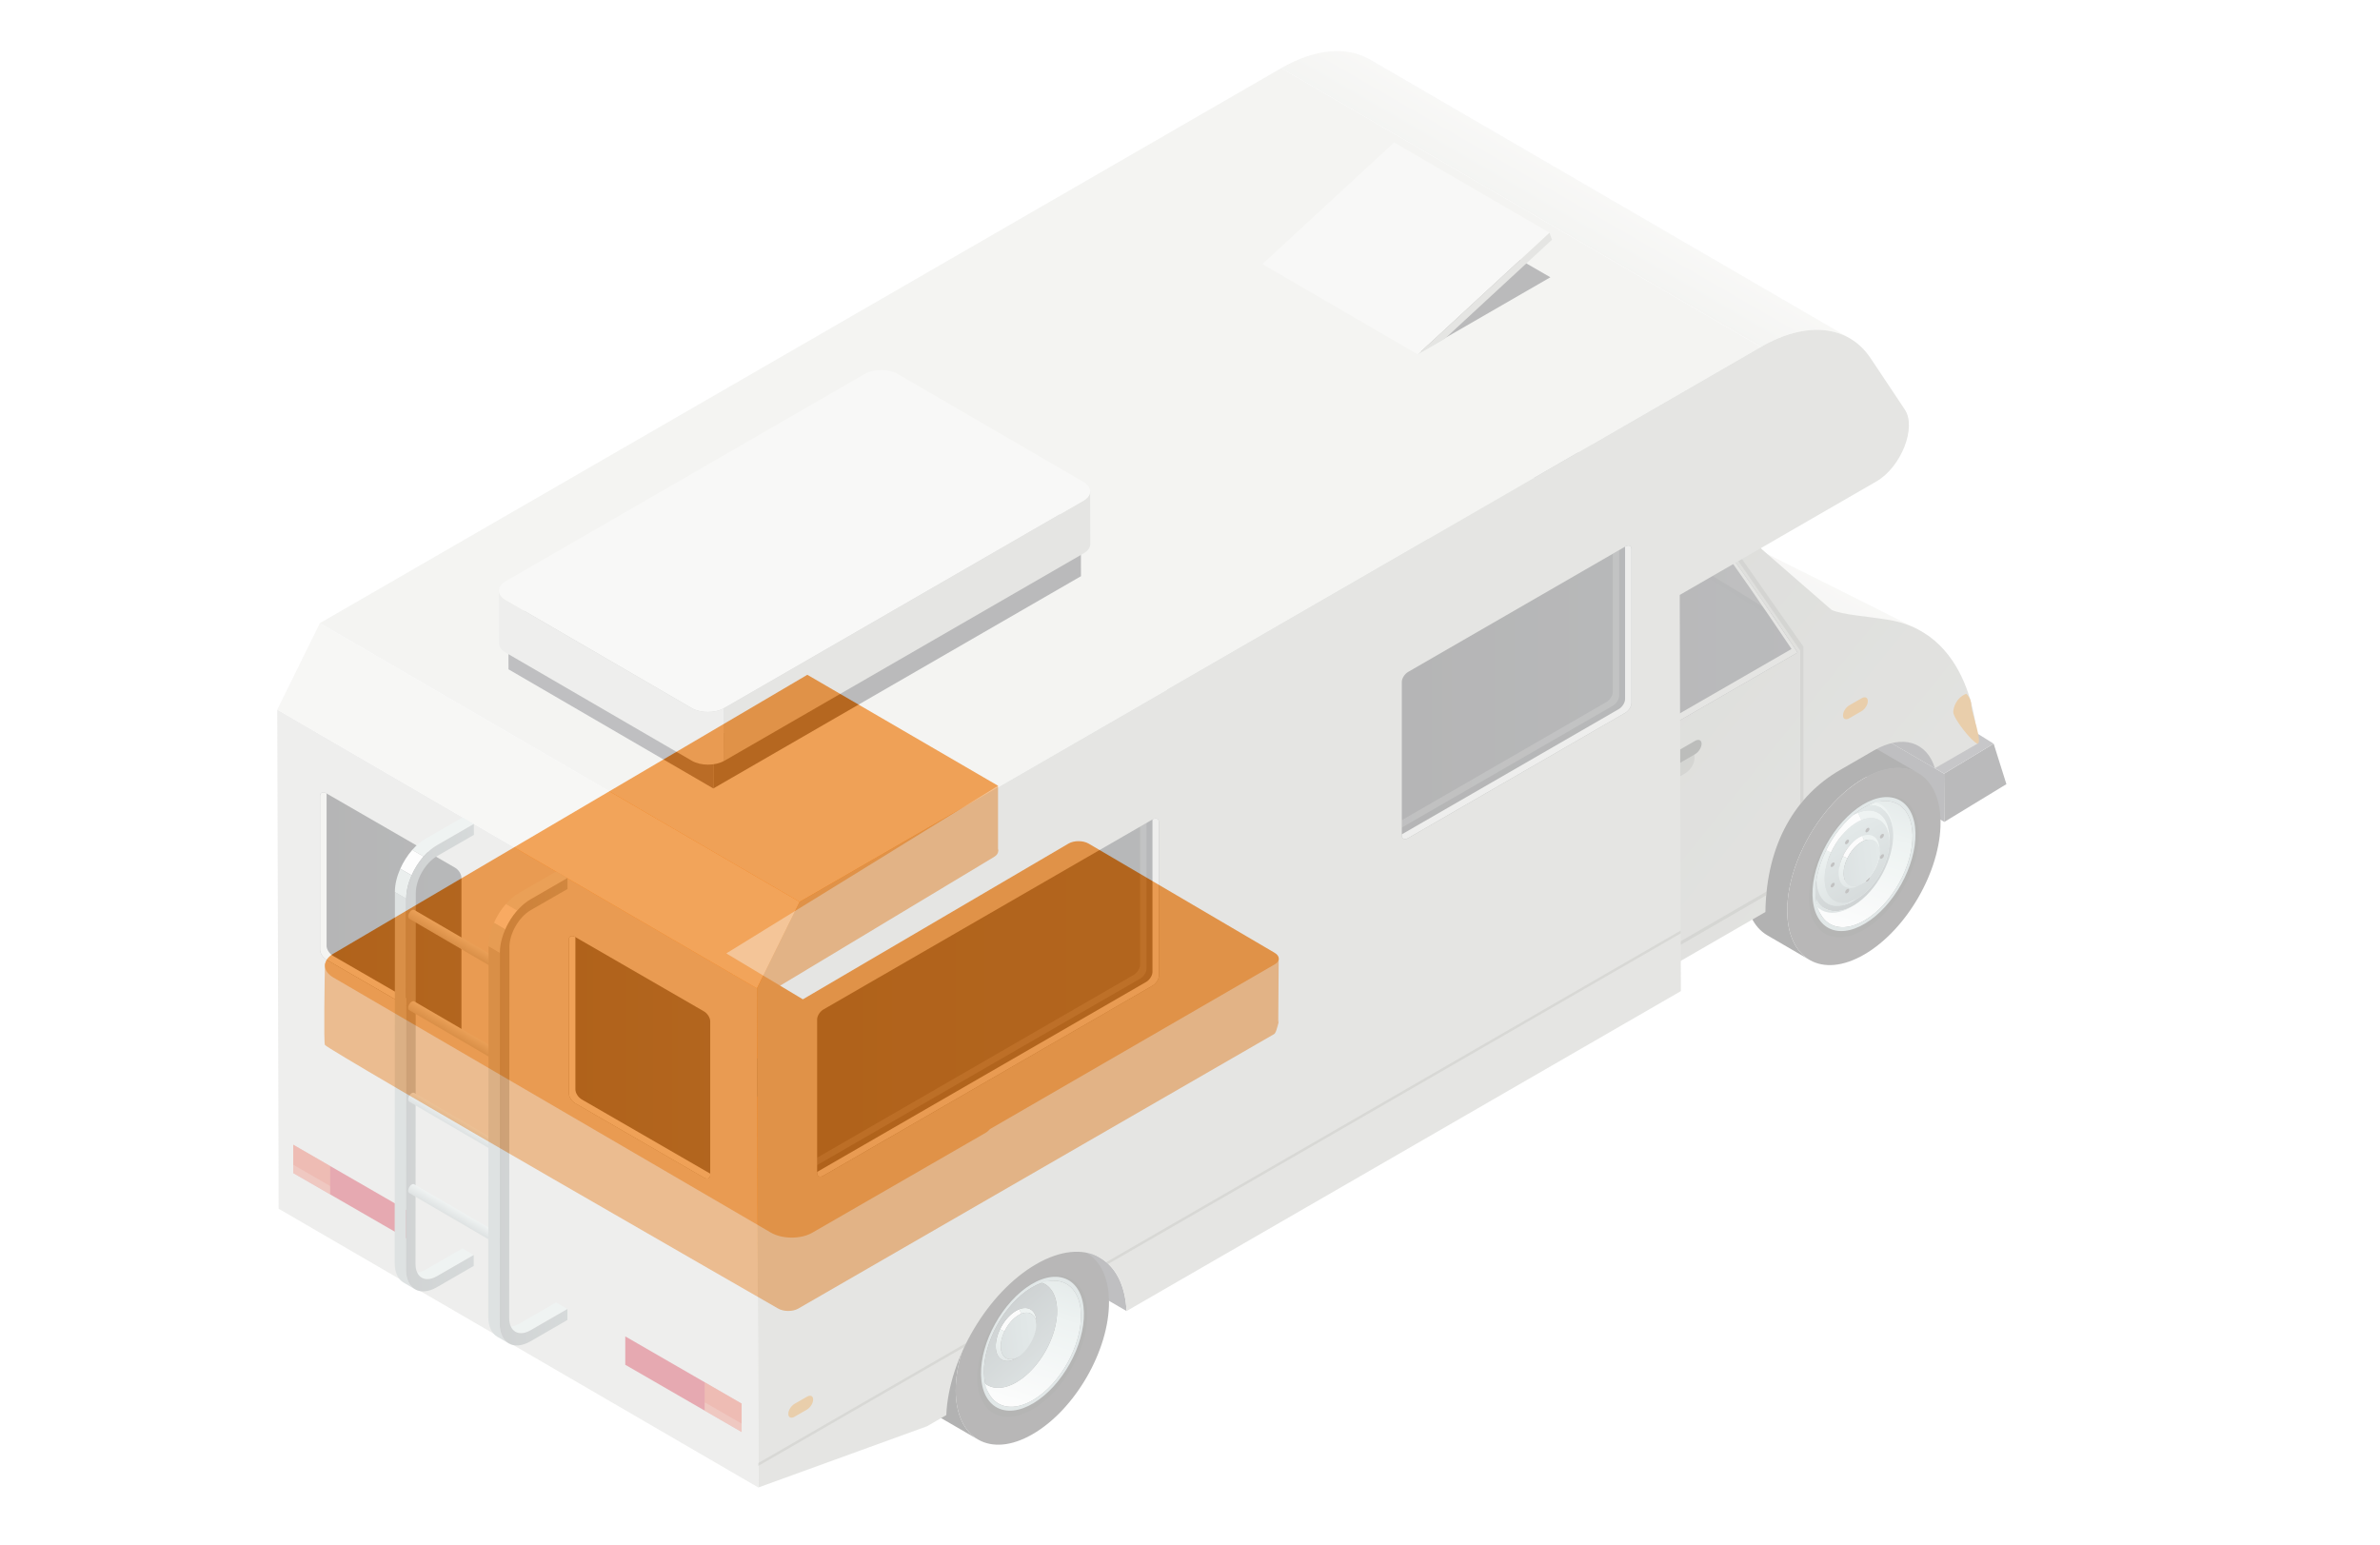 <?xml version="1.0" encoding="UTF-8" standalone="no"?> <svg xmlns="http://www.w3.org/2000/svg" xmlns:xlink="http://www.w3.org/1999/xlink" xmlns:serif="http://www.serif.com/" width="100%" height="100%" viewBox="0 0 114 74" version="1.1" xml:space="preserve" style="fill-rule:evenodd;clip-rule:evenodd;stroke-linejoin:round;stroke-miterlimit:2;"> <g transform="matrix(-1,0,0,1,109.386,0)"> <g> <g> <g> <path d="M61.77,41.048C61.507,40.893 61.507,40.638 61.772,40.483L70.685,35.252C70.95,35.097 71.383,35.095 71.648,35.248L86.302,43.677C86.569,43.828 86.573,44.087 86.314,44.25L77.502,49.93C77.243,50.094 76.815,50.1 76.553,49.945L61.77,41.048Z" style="fill:rgb(250,178,112);fill-rule:nonzero;"></path> </g> <rect x="61.581" y="37.639" width="3.313" height="3.139" style="fill:rgb(250,178,112);"></rect> </g> <g> <path d="M70.254,48.572L66.341,47.207L66.341,48.014L58.203,43.314C57.938,43.159 57.505,43.162 57.242,43.316L51.451,46.716L51.451,45.926L48.137,45.926L48.161,49.247C48.161,49.255 48.136,48.831 48.137,48.837L48.137,48.843L48.138,48.843C48.147,48.939 48.232,49.463 48.359,49.536L71.155,62.687C71.422,62.837 71.855,62.834 72.12,62.679C72.12,62.679 93.628,50.331 93.821,50.055C93.888,49.99 93.835,46.83 93.821,46.154L87.4,47.126L70.254,48.572Z" style="fill:rgb(250,178,112);fill-rule:nonzero;"></path> <path d="M93.413,45.68L70.716,32.324L61.579,37.64L74.596,45.669L70.93,47.87L58.202,40.407C57.937,40.254 57.504,40.257 57.241,40.411L48.329,45.643C48.065,45.798 48.066,46.047 48.334,46.199L61.965,54.084C62.028,54.147 62.084,54.212 62.178,54.265L70.49,59.056C71.039,59.367 71.928,59.359 72.471,59.039L93.415,46.827C93.96,46.511 93.956,45.993 93.413,45.68Z" style="fill:rgb(247,127,17);fill-rule:nonzero;"></path> </g> </g> <g id="_x31_0_" serif:id="_x31_0" opacity="0.35"> <g> <g> <g> <path d="M16.268,37.059L36.819,25.117L36.804,27.428L16.254,39.372L16.268,37.059Z" style="fill:rgb(72,72,77);fill-rule:nonzero;"></path> <path d="M16.268,37.059L16.254,39.372L13.281,37.562L13.891,35.625L16.268,37.059Z" style="fill:rgb(58,58,61);fill-rule:nonzero;"></path> <path d="M13.891,35.625L33.646,23.293L36.819,25.117L16.268,37.059L13.891,35.625Z" style="fill:rgb(95,95,100);fill-rule:nonzero;"></path> </g> <path d="M17.479,35.74C17.121,35.947 16.853,36.308 16.704,36.8L36.278,25.425C36.425,24.933 36.695,24.571 37.052,24.364L17.479,35.74Z" style="fill:rgb(72,72,77);fill-rule:nonzero;"></path> <g> <g> <path d="M17.506,30.158L38.26,19.758C38.842,19.419 42.038,19.395 42.401,19.542L22.828,30.916C22.464,30.77 19.94,29.606 19.358,29.942L17.506,30.158Z" style="fill:url(#_Linear1);fill-rule:nonzero;"></path> </g> </g> <path d="M41.725,19.465C34.349,23.442 27.645,27.272 22.15,30.84L31.834,36.421L51.407,25.047L41.725,19.465Z" style="fill:rgb(72,72,77);fill-rule:nonzero;"></path> <g> <path d="M26.064,25.38L45.637,14.007L53.525,18.569L33.952,29.943L26.064,25.38Z" style="fill:rgb(223,224,219);fill-rule:nonzero;"></path> </g> <path d="M26.001,26.201L45.575,14.826C44.157,16.811 42.49,19.297 42.404,19.428C34.392,23.657 27.115,27.673 22.831,30.803C22.919,30.671 24.583,28.185 26.001,26.201Z" style="fill:rgb(58,58,61);fill-opacity:0.6;fill-rule:nonzero;"></path> <g> <g> <g> <path d="M25.165,39.701C24.807,38.894 24.318,38.121 23.744,37.465C23.26,36.916 22.716,36.449 22.141,36.116C21.12,35.527 20.194,35.472 19.527,35.86L17.507,37.033C18.174,36.646 19.1,36.701 20.121,37.29C20.698,37.621 21.242,38.088 21.725,38.64C22.3,39.294 22.788,40.068 23.146,40.875C23.549,41.785 23.782,42.74 23.78,43.625C23.777,44.783 23.368,45.599 22.71,45.98L24.73,44.805C25.389,44.424 25.796,43.61 25.8,42.451C25.802,41.569 25.568,40.612 25.165,39.701Z" style="fill:rgb(35,34,33);fill-rule:nonzero;"></path> <path d="M20.119,37.291C18.091,36.119 16.442,37.06 16.435,39.387C16.427,41.718 18.066,44.555 20.095,45.726C22.123,46.899 23.773,45.957 23.779,43.626C23.786,41.299 22.148,38.461 20.119,37.291Z" style="fill:rgb(51,50,49);fill-rule:nonzero;"></path> </g> <path d="M20.116,38.481C18.661,37.641 17.477,38.316 17.473,39.984C17.469,41.657 18.644,43.694 20.098,44.533C21.555,45.374 22.737,44.7 22.743,43.029C22.747,41.356 21.571,39.321 20.116,38.481Z" style="fill:rgb(35,34,33);fill-opacity:0.5;fill-rule:nonzero;"></path> <g> <g> <g> <g> <path d="M19.123,38.368L19.69,38.387C19.69,38.387 19.835,38.408 19.734,38.434C19.253,38.565 18.937,39.035 18.919,39.768C18.893,41.018 19.749,42.561 20.832,43.213C21.49,43.609 22.081,43.587 22.449,43.231C22.522,43.161 22.402,43.402 22.402,43.402L22.183,43.792C21.795,44.485 20.976,44.635 20.041,44.07C18.758,43.298 17.746,41.472 17.777,39.994C17.802,38.937 18.347,38.345 19.123,38.368Z" style="fill:url(#_Linear2);fill-rule:nonzero;"></path> </g> </g> <g> <path d="M20.165,38.546C21.527,39.369 22.603,41.307 22.569,42.876C22.535,44.45 21.403,45.056 20.04,44.233C18.678,43.415 17.602,41.475 17.636,39.905C17.669,38.333 18.801,37.727 20.165,38.546ZM20.161,38.714C18.877,37.942 17.81,38.511 17.779,39.991C17.748,41.47 18.76,43.295 20.043,44.067C21.326,44.841 22.393,44.27 22.425,42.792C22.457,41.311 21.444,39.487 20.161,38.714Z" style="fill:rgb(171,188,189);fill-rule:nonzero;"></path> </g> </g> <g> <path d="M22.425,42.792C22.457,41.311 21.443,39.487 20.16,38.714C19.98,38.607 19.805,38.526 19.636,38.469C19.211,38.634 18.936,39.086 18.919,39.767C18.893,41.018 19.75,42.56 20.832,43.212C21.444,43.579 21.994,43.587 22.366,43.302C22.4,43.145 22.42,42.976 22.425,42.792ZM20.858,42.078C20.319,41.752 19.891,40.982 19.904,40.361C19.918,39.738 20.367,39.496 20.908,39.824C21.447,40.15 21.874,40.916 21.859,41.539C21.846,42.162 21.398,42.402 20.858,42.078Z" style="fill:url(#_Linear3);fill-rule:nonzero;"></path> </g> </g> <g> <g> <g> <g> <clipPath id="_clip4"> <path d="M20.161,38.714C18.877,37.942 17.81,38.511 17.779,39.991C17.748,41.47 18.76,43.295 20.043,44.067C21.326,44.841 22.393,44.27 22.425,42.792C22.457,41.311 21.444,39.487 20.161,38.714Z"></path> </clipPath> <g clip-path="url(#_clip4)"> <g> <g> <g> <g> <path d="M18.706,39.842L18.705,39.955C18.684,41.186 19.507,42.697 20.561,43.351L20.658,43.41C19.55,42.724 18.683,41.135 18.706,39.842Z" style="fill:rgb(205,220,217);fill-rule:nonzero;"></path> </g> </g> <g> <path d="M20.71,38.869C21.777,39.529 22.608,41.067 22.567,42.305C22.525,43.54 21.628,44.01 20.561,43.352C19.496,42.69 18.664,41.154 18.705,39.914C18.746,38.678 19.644,38.21 20.71,38.869ZM20.703,39.092C19.742,38.498 18.933,38.918 18.897,40.035C18.86,41.149 19.608,42.534 20.569,43.128C21.529,43.722 22.339,43.302 22.377,42.186C22.412,41.071 21.663,39.687 20.703,39.092Z" style="fill:url(#_Linear5);fill-rule:nonzero;"></path> </g> <g> <g> <path d="M18.896,40.07L18.893,40.292C18.874,41.279 19.536,42.49 20.381,43.014L20.57,43.129C19.618,42.54 18.876,41.181 18.896,40.07Z" style="fill:rgb(205,220,217);fill-rule:nonzero;"></path> </g> </g> <g> <path d="M20.5,39.422C21.354,39.951 22.02,41.185 21.987,42.176C21.952,43.167 21.235,43.544 20.379,43.014C19.525,42.487 18.859,41.252 18.892,40.261C18.925,39.269 19.644,38.893 20.5,39.422ZM20.472,40.242C20.008,39.955 19.618,40.158 19.598,40.697C19.58,41.236 19.942,41.904 20.408,42.191C20.871,42.479 21.263,42.277 21.28,41.735C21.297,41.197 20.937,40.528 20.472,40.242Z" style="fill:url(#_Linear6);fill-rule:nonzero;"></path> </g> <path d="M20.392,38.933L20.224,39.281C19.495,38.983 18.921,39.379 18.893,40.261L18.893,40.292L18.895,40.07C18.896,40.057 18.896,40.045 18.896,40.035C18.93,39.042 19.573,38.597 20.392,38.933Z" style="fill:rgb(205,220,217);fill-rule:nonzero;"></path> <path d="M20.452,38.515L20.366,38.693C19.457,38.321 18.741,38.814 18.705,39.915L18.705,39.956L18.706,39.843C18.706,39.829 18.707,39.815 18.707,39.801C18.746,38.643 19.497,38.123 20.452,38.515Z" style="fill:rgb(205,220,217);fill-rule:nonzero;"></path> <path d="M20.569,43.13L20.38,43.014C21.235,43.543 21.953,43.166 21.988,42.176C22.003,41.748 21.886,41.278 21.682,40.836L22.03,40.68C22.261,41.177 22.389,41.708 22.375,42.187C22.338,43.302 21.529,43.722 20.569,43.13Z" style="fill:url(#_Linear7);fill-rule:nonzero;"></path> <g> <g> <path d="M20.656,43.41L20.559,43.351C21.625,44.009 22.524,43.539 22.565,42.304C22.583,41.771 22.438,41.18 22.183,40.631L22.363,40.551C22.629,41.132 22.781,41.749 22.762,42.309C22.722,43.611 21.779,44.104 20.656,43.41Z" style="fill:url(#_Linear8);fill-rule:nonzero;"></path> <g> <path d="M20.703,39.092C20.597,39.028 20.494,38.975 20.392,38.933L20.224,39.281C20.314,39.316 20.407,39.365 20.501,39.423C20.987,39.725 21.413,40.253 21.684,40.836L22.032,40.68C21.728,40.022 21.249,39.43 20.703,39.092Z" style="fill:rgb(246,247,247);fill-rule:nonzero;"></path> <path d="M20.815,38.699C20.693,38.624 20.57,38.562 20.453,38.514L20.367,38.692C20.479,38.737 20.595,38.796 20.711,38.869C21.319,39.244 21.849,39.905 22.186,40.632L22.366,40.552C22.01,39.788 21.452,39.096 20.815,38.699Z" style="fill:rgb(246,247,247);fill-rule:nonzero;"></path> </g> </g> </g> </g> <path d="M19.331,40.141C19.309,40.177 19.251,40.166 19.204,40.119C19.156,40.067 19.135,39.998 19.156,39.96C19.179,39.927 19.236,39.938 19.284,39.986C19.331,40.035 19.353,40.105 19.331,40.141ZM19.969,42.053C19.921,42.003 19.864,41.993 19.843,42.03C19.821,42.066 19.843,42.134 19.891,42.186C19.939,42.235 19.997,42.248 20.017,42.208C20.04,42.174 20.018,42.104 19.969,42.053ZM21.638,41.532C21.688,41.541 21.714,41.503 21.694,41.439C21.676,41.379 21.62,41.323 21.57,41.312C21.521,41.302 21.495,41.345 21.514,41.404C21.534,41.466 21.59,41.521 21.638,41.532ZM19.206,40.919C19.157,40.906 19.133,40.948 19.15,41.012C19.169,41.072 19.224,41.127 19.274,41.138C19.323,41.146 19.35,41.106 19.33,41.044C19.311,40.984 19.256,40.929 19.206,40.919ZM20.954,40.266C20.908,40.216 20.85,40.204 20.828,40.243C20.807,40.278 20.828,40.346 20.876,40.396C20.925,40.448 20.981,40.458 21.002,40.421C21.025,40.385 21.004,40.315 20.954,40.266ZM21.64,42.333C21.592,42.283 21.535,42.271 21.514,42.308C21.491,42.346 21.514,42.414 21.562,42.465C21.61,42.516 21.666,42.525 21.688,42.488C21.713,42.454 21.689,42.385 21.64,42.333ZM20.873,42.576C20.824,42.567 20.797,42.607 20.818,42.669C20.836,42.731 20.892,42.788 20.941,42.798C20.99,42.807 21.016,42.767 20.998,42.705C20.98,42.646 20.922,42.589 20.873,42.576ZM19.902,39.653C19.853,39.643 19.829,39.684 19.847,39.746C19.865,39.806 19.921,39.861 19.972,39.872C20.021,39.882 20.046,39.842 20.027,39.78C20.009,39.719 19.954,39.663 19.902,39.653Z" style="fill:rgb(80,80,79);fill-rule:nonzero;"></path> </g> </g> </g> </g> </g> </g> </g> <g> <g> <g> <path d="M19.361,40.677L19.359,40.813C19.347,41.361 19.722,42.039 20.198,42.324C20.203,42.326 20.208,42.33 20.212,42.332L20.333,42.403C20.328,42.398 20.322,42.395 20.316,42.391C19.773,42.065 19.346,41.298 19.361,40.677Z" style="fill:rgb(246,247,247);fill-rule:nonzero;"></path> </g> </g> <path d="M20.192,40.051L20.089,40.266C19.684,40.106 19.369,40.328 19.358,40.813L19.36,40.677C19.372,40.12 19.731,39.868 20.192,40.051Z" style="fill:rgb(205,220,217);fill-rule:nonzero;"></path> <g> <g> <path d="M20.33,42.402L20.209,42.331C20.678,42.603 21.065,42.392 21.077,41.852C21.081,41.615 21.016,41.353 20.899,41.112L21.113,41.014C21.245,41.289 21.322,41.585 21.316,41.853C21.303,42.47 20.863,42.712 20.33,42.402Z" style="fill:url(#_Linear9);fill-rule:nonzero;"></path> <path d="M20.364,40.136C20.304,40.101 20.247,40.074 20.192,40.051L20.089,40.266C20.138,40.285 20.189,40.31 20.24,40.341C20.509,40.503 20.747,40.791 20.899,41.112L21.113,41.012C20.941,40.649 20.67,40.321 20.364,40.136Z" style="fill:rgb(246,247,247);fill-rule:nonzero;"></path> </g> </g> <g> <path d="M20.24,40.341C20.714,40.627 21.089,41.303 21.078,41.851C21.067,42.398 20.671,42.608 20.197,42.324C19.722,42.039 19.347,41.36 19.358,40.813C19.37,40.268 19.766,40.057 20.24,40.341Z" style="fill:url(#_Linear10);fill-rule:nonzero;"></path> </g> </g> </g> <path d="M26.064,25.38L21.651,29.22C21.078,29.459 20.105,29.5 18.92,29.693C14.703,30.381 14.669,35.624 14.669,35.624L16.704,36.798C17.079,35.551 18.239,35.146 19.626,35.947L21.252,36.887C23.364,38.106 24.779,40.404 24.824,43.686L33.897,48.925L33.952,29.941L26.064,25.38ZM32.967,36.837L23.283,31.255C23.37,31.123 25.035,28.637 26.454,26.652L32.968,30.413L32.967,36.837Z" style="fill:url(#_Linear11);fill-rule:nonzero;"></path> <path d="M32.967,36.837L23.283,31.255C23.37,31.123 25.035,28.637 26.454,26.652L32.968,30.413L32.967,36.837Z" style="fill:url(#_Linear12);fill-rule:nonzero;"></path> <g> <path d="M29.404,37.469L28.675,37.05C28.425,36.906 28.221,36.586 28.221,36.335L28.221,35.99C28.221,35.74 29.857,36.683 29.857,36.933L29.857,37.278C29.857,37.527 29.654,37.615 29.404,37.469Z" style="fill:rgb(89,89,81);fill-opacity:0.4;fill-rule:nonzero;"></path> <path d="M29.876,37.099L28.199,36.131C28.024,36.03 27.881,35.804 27.881,35.627C27.881,35.451 28.025,35.39 28.199,35.492L29.876,36.46C30.052,36.562 30.195,36.788 30.195,36.965C30.196,37.14 30.052,37.201 29.876,37.099Z" style="fill:rgb(63,66,60);fill-rule:nonzero;"></path> </g> <path d="M23.572,31.087C23.657,30.962 25.197,28.663 26.575,26.723L26.454,26.653C25.035,28.637 23.37,31.124 23.283,31.256L32.967,36.838L32.967,36.504L23.572,31.087Z" style="fill:rgb(180,181,174);fill-rule:nonzero;"></path> <g> <path d="M33.952,29.943L53.525,18.569L53.471,37.552L33.897,48.927L33.952,29.943Z" style="fill:rgb(172,174,169);fill-rule:nonzero;"></path> </g> </g> <path d="M33.417,30.513L33.527,30.578L33.383,47.866L24.768,42.876C24.763,42.82 24.762,42.757 24.756,42.697L33.235,47.607L33.38,30.666L32.969,30.429L32.969,30.414L26.455,26.653C26.452,26.658 26.447,26.663 26.444,26.667L26.318,26.595L23.154,31.164L23.154,38.539C23.106,38.479 23.053,38.423 23.004,38.365L23.004,30.977L26.043,26.64L26.197,26.353L33.417,30.513Z" style="fill:rgb(89,89,81);fill-opacity:0.4;fill-rule:nonzero;"></path> <g> <path d="M43.765,2.85L20.786,16.202C21.897,15.557 23.418,15.681 25.039,16.617L48.015,3.264C46.396,2.329 44.875,2.205 43.765,2.85Z" style="fill:url(#_Linear13);fill-rule:nonzero;"></path> <g> <g> <path d="M56.688,60.251L79.663,46.897C78.933,47.323 78.461,48.205 78.401,49.448L55.424,62.802C55.483,61.561 55.953,60.679 56.688,60.251Z" style="fill:rgb(72,72,77);fill-rule:nonzero;"></path> </g> </g> <g> <path d="M73.129,47.345L96.105,33.992L96.039,57.9L73.061,71.254L73.129,47.345Z" style="fill:rgb(205,206,202);fill-rule:nonzero;"></path> </g> <path d="M94.063,29.849L71.084,43.201L73.129,47.345L96.105,33.992L94.063,29.849Z" style="fill:rgb(232,231,227);fill-rule:nonzero;"></path> <path d="M48.016,3.264L25.039,16.618L71.084,43.201L94.063,29.849L48.016,3.264Z" style="fill:rgb(223,224,219);fill-rule:nonzero;"></path> <g> <g> <path d="M64.993,62.681C64.636,61.871 64.146,61.101 63.573,60.447C63.09,59.895 62.546,59.428 61.968,59.096C60.948,58.507 60.024,58.451 59.358,58.84L57.338,60.013C58.006,59.624 58.928,59.681 59.948,60.269C60.523,60.603 61.068,61.068 61.552,61.619C62.125,62.274 62.616,63.046 62.974,63.853C63.376,64.762 63.611,65.719 63.607,66.603C63.605,67.76 63.196,68.575 62.537,68.957L64.557,67.785C65.216,67.401 65.623,66.589 65.627,65.431C65.63,64.547 65.393,63.59 64.993,62.681Z" style="fill:rgb(35,34,33);fill-rule:nonzero;"></path> <path d="M59.948,60.269C57.923,59.1 56.274,60.039 56.266,62.365C56.258,64.695 57.898,67.53 59.926,68.701C61.951,69.872 63.603,68.93 63.609,66.603C63.613,64.276 61.977,61.439 59.948,60.269Z" style="fill:rgb(51,50,49);fill-rule:nonzero;"></path> </g> <path d="M59.944,61.459C58.491,60.621 57.307,61.295 57.303,62.963C57.297,64.633 58.473,66.67 59.929,67.511C61.382,68.351 62.566,67.676 62.57,66.004C62.576,64.336 61.4,62.299 59.944,61.459Z" style="fill:rgb(35,34,33);fill-opacity:0.5;fill-rule:nonzero;"></path> <g> <g> <g> <g> <path d="M59.735,63.339L59.733,63.477C59.72,64.026 60.096,64.701 60.57,64.987C60.576,64.991 60.581,64.995 60.585,64.995L60.704,65.064C60.698,65.062 60.692,65.057 60.686,65.054C60.148,64.729 59.722,63.962 59.735,63.339Z" style="fill:rgb(246,247,247);fill-rule:nonzero;"></path> </g> </g> <path d="M60.564,62.715L60.462,62.93C60.057,62.769 59.742,62.99 59.733,63.477L59.735,63.339C59.747,62.784 60.103,62.533 60.564,62.715Z" style="fill:rgb(205,220,217);fill-rule:nonzero;"></path> <g> <g> <path d="M60.704,65.063L60.585,64.994C61.054,65.268 61.439,65.055 61.45,64.513C61.456,64.278 61.388,64.018 61.271,63.776L61.486,63.676C61.619,63.952 61.695,64.248 61.69,64.517C61.677,65.133 61.237,65.373 60.704,65.063Z" style="fill:url(#_Linear14);fill-rule:nonzero;"></path> <path d="M60.737,62.802C60.677,62.766 60.622,62.739 60.564,62.715L60.462,62.93C60.512,62.951 60.562,62.974 60.613,63.007C60.882,63.166 61.119,63.456 61.27,63.774L61.485,63.675C61.312,63.315 61.044,62.985 60.737,62.802Z" style="fill:rgb(246,247,247);fill-rule:nonzero;"></path> </g> </g> <g> <path d="M60.614,63.007C61.088,63.292 61.464,63.966 61.45,64.513C61.438,65.059 61.046,65.271 60.57,64.987C60.096,64.699 59.722,64.024 59.733,63.477C59.743,62.93 60.14,62.719 60.614,63.007Z" style="fill:url(#_Linear15);fill-rule:nonzero;"></path> </g> <g> <g> <path d="M58.955,61.348L59.52,61.368C59.52,61.368 59.665,61.387 59.565,61.415C59.084,61.544 58.767,62.013 58.752,62.749C58.723,63.996 59.58,65.537 60.662,66.189C61.32,66.586 61.908,66.564 62.277,66.208C62.351,66.136 62.23,66.38 62.23,66.38L62.014,66.767C61.624,67.457 60.805,67.609 59.871,67.047C58.59,66.275 57.575,64.449 57.607,62.972C57.634,61.917 58.18,61.324 58.955,61.348Z" style="fill:url(#_Linear16);fill-rule:nonzero;"></path> </g> </g> <g> <path d="M59.994,61.526C61.354,62.346 62.431,64.285 62.395,65.852C62.361,67.423 61.229,68.03 59.87,67.208C58.508,66.387 57.432,64.451 57.467,62.881C57.501,61.313 58.633,60.705 59.994,61.526ZM59.991,61.691C58.708,60.919 57.643,61.49 57.61,62.969C57.576,64.447 58.59,66.271 59.874,67.045C61.157,67.818 62.222,67.244 62.254,65.766C62.286,64.292 61.271,62.464 59.991,61.691Z" style="fill:rgb(171,188,189);fill-rule:nonzero;"></path> </g> </g> <g> <path d="M62.254,65.767C62.286,64.292 61.272,62.464 59.991,61.692C59.81,61.585 59.634,61.505 59.467,61.448C59.041,61.614 58.768,62.065 58.752,62.749C58.723,63.994 59.58,65.537 60.662,66.189C61.271,66.557 61.824,66.565 62.192,66.278C62.228,66.121 62.25,65.952 62.254,65.767ZM60.686,65.054C60.148,64.73 59.722,63.962 59.735,63.339C59.749,62.715 60.198,62.476 60.737,62.802C61.277,63.128 61.703,63.895 61.69,64.517C61.673,65.14 61.225,65.38 60.686,65.054Z" style="fill:url(#_Linear17);fill-rule:nonzero;"></path> </g> </g> </g> <path d="M71.084,43.201L25.039,16.618C22.857,15.358 20.858,15.569 19.794,17.148L18.15,19.614C17.569,20.467 18.32,22.375 19.507,23.06L28.928,28.499L28.874,47.476L55.424,62.802C55.547,60.229 57.425,59.211 59.753,60.556C62.073,61.895 63.949,65.08 64.059,67.785L64.984,68.322L73.06,71.253L73.127,47.345L71.084,43.201Z" style="fill:rgb(180,181,174);fill-rule:nonzero;"></path> </g> </g> <path d="M69.945,56.318L54.177,47.214C54.011,47.117 53.875,46.906 53.875,46.741L53.875,39.38C53.875,39.214 54.01,39.156 54.177,39.252L69.945,48.356C70.111,48.452 70.246,48.664 70.246,48.831L70.246,56.192C70.246,56.357 70.111,56.415 69.945,56.318Z" style="fill:url(#_Linear18);fill-rule:nonzero;"></path> <path d="M87.588,49.529L93.755,45.967C93.921,45.869 94.056,45.658 94.056,45.489L94.056,38.131C94.056,37.965 93.921,37.907 93.755,38.003L87.588,41.565C87.418,41.664 87.283,41.875 87.283,42.04L87.283,49.4C87.283,49.565 87.418,49.624 87.588,49.529Z" style="fill:url(#_Linear19);fill-rule:nonzero;"></path> <path d="M75.67,56.407L81.836,52.845C82.005,52.748 82.138,52.536 82.138,52.37L82.138,45.011C82.138,44.843 82.005,44.785 81.836,44.883L75.67,48.445C75.501,48.541 75.367,48.753 75.367,48.919L75.367,56.278C75.367,56.447 75.501,56.504 75.67,56.407Z" style="fill:url(#_Linear20);fill-rule:nonzero;"></path> <g> <path d="M81.836,44.884L81.825,44.891L81.825,52.19C81.825,52.357 81.688,52.571 81.521,52.665L75.367,56.22L75.367,56.282C75.367,56.449 75.501,56.507 75.668,56.411L81.836,52.848C82.003,52.752 82.138,52.54 82.138,52.374L82.138,45.015C82.137,44.844 82.005,44.786 81.836,44.884Z" style="fill:rgb(223,224,219);fill-rule:nonzero;"></path> <path d="M93.755,38.002L93.743,38.011L93.743,45.31C93.743,45.477 93.604,45.69 93.439,45.785L87.283,49.34L87.283,49.4C87.283,49.565 87.418,49.625 87.586,49.529L93.755,45.967C93.919,45.869 94.056,45.658 94.056,45.489L94.056,38.131C94.055,37.965 93.921,37.906 93.755,38.002Z" style="fill:rgb(223,224,219);fill-rule:nonzero;"></path> </g> <path d="M41.939,40.15L31.539,34.146C31.372,34.049 31.237,33.837 31.237,33.67L31.237,26.31C31.237,26.143 31.372,26.086 31.539,26.183L41.939,32.187C42.105,32.284 42.24,32.496 42.24,32.664L42.24,40.022C42.24,40.19 42.105,40.244 41.939,40.15Z" style="fill:url(#_Linear21);fill-rule:nonzero;"></path> <path d="M56.31,60.549L28.882,44.711L28.883,44.575L56.416,60.471C56.383,60.498 56.341,60.52 56.31,60.549ZM73.065,70.083L63.084,64.321C63.117,64.387 63.153,64.453 63.187,64.518L73.066,70.221L73.066,70.083L73.065,70.083Z" style="fill:rgb(89,89,81);fill-opacity:0.4;fill-rule:nonzero;"></path> <g> <g> <g> <path d="M85.037,29.694L85.029,32.062L75.218,37.769L75.222,35.399L85.037,29.694Z" style="fill:rgb(72,72,77);fill-rule:nonzero;"></path> </g> <g> <path d="M75.222,35.399L75.218,37.769L57.608,27.601L57.614,25.231L75.222,35.399Z" style="fill:rgb(58,58,61);fill-rule:nonzero;"></path> </g> <g> <path d="M85.037,29.694L75.222,35.399L57.614,25.231L67.43,19.527L85.037,29.694Z" style="fill:rgb(110,112,115);fill-rule:nonzero;"></path> </g> </g> <g> <path d="M57.493,23.986C57.278,23.861 57.169,23.696 57.169,23.532L57.161,26.056C57.161,26.221 57.271,26.385 57.486,26.51L74.693,36.445L74.703,33.921L57.493,23.986Z" style="fill:rgb(180,181,174);fill-rule:nonzero;"></path> <path d="M85.166,28.741L76.253,33.919C75.825,34.168 75.135,34.169 74.703,33.919L74.695,36.443C75.127,36.692 75.819,36.69 76.247,36.442L85.158,31.263C85.371,31.139 85.478,30.977 85.478,30.816L85.486,28.29C85.486,28.456 85.379,28.618 85.166,28.741Z" style="fill:rgb(205,206,202);fill-rule:nonzero;"></path> <g> <path d="M85.162,27.843C85.594,28.093 85.594,28.492 85.166,28.741L76.253,33.919C75.825,34.168 75.135,34.169 74.703,33.919L57.493,23.986C57.064,23.736 57.064,23.335 57.49,23.087L66.4,17.908C66.83,17.66 67.522,17.66 67.954,17.908L85.162,27.843Z" style="fill:rgb(236,235,231);fill-rule:nonzero;"></path> </g> </g> </g> <g> <path d="M48.739,12.542L41.29,16.841L35.124,13.282L42.571,8.982L48.739,12.542Z" style="fill:rgb(58,58,61);fill-rule:nonzero;"></path> <g> <path d="M35.165,11.151L42.609,6.826L48.915,12.651L41.474,16.976L35.165,11.151Z" style="fill:rgb(236,235,231);fill-rule:nonzero;"></path> <path d="M35.165,11.151L41.474,16.976L40.193,16.237L35.047,11.484L35.165,11.151Z" style="fill:rgb(180,181,174);fill-rule:nonzero;"></path> </g> </g> <g> <g> <path d="M79.436,65.375L73.863,68.594L73.863,67.234L79.436,64.016L79.436,65.375Z" style="fill:rgb(183,10,32);fill-rule:nonzero;"></path> <path d="M75.632,66.214L73.863,67.234L73.863,68.594L75.632,67.573L75.632,66.214Z" style="fill:rgb(241,146,57);fill-opacity:0.4;fill-rule:nonzero;"></path> <path d="M75.632,67.175L73.863,68.194L73.863,68.594L75.632,67.573L75.632,67.175Z" style="fill:rgb(223,226,226);fill-opacity:0.2;fill-rule:nonzero;"></path> </g> <g> <path d="M89.766,59.41L95.341,56.192L95.341,54.834L89.766,58.051L89.766,59.41Z" style="fill:rgb(183,10,32);fill-rule:nonzero;"></path> <path d="M93.572,55.854L95.341,54.834L95.341,56.192L93.572,57.213L93.572,55.854Z" style="fill:rgb(241,146,57);fill-opacity:0.4;fill-rule:nonzero;"></path> <path d="M93.572,56.815L95.341,55.793L95.341,56.192L93.572,57.213L93.572,56.815Z" style="fill:rgb(223,226,226);fill-opacity:0.2;fill-rule:nonzero;"></path> </g> </g> <g> <g> <path d="M89.004,60.818L87.237,59.8L86.694,60.116L88.459,61.134C88.741,61.296 89,61.314 89.184,61.204L89.725,60.89C89.543,60.997 89.285,60.983 89.004,60.818Z" style="fill:rgb(210,220,218);fill-rule:nonzero;"></path> <path d="M90.47,42.732L89.927,43.045L89.939,60.806C89.937,61.274 89.772,61.604 89.505,61.759L90.048,61.443C90.315,61.29 90.48,60.959 90.482,60.492L90.47,42.732Z" style="fill:rgb(161,172,173);fill-rule:nonzero;"></path> <g> <g> <path d="M89,40.174L87.235,39.155L86.69,39.47L88.457,40.491C88.684,40.623 88.904,40.809 89.096,41.028L89.639,40.713C89.446,40.492 89.23,40.305 89,40.174Z" style="fill:rgb(210,220,218);fill-rule:nonzero;"></path> <path d="M89.097,41.029L89.64,40.712C89.871,40.978 90.068,41.289 90.213,41.616L89.67,41.93C89.525,41.604 89.328,41.292 89.097,41.029Z" style="fill:rgb(248,249,248);fill-rule:nonzero;"></path> <path d="M89.671,41.931L90.214,41.617C90.377,41.987 90.473,42.374 90.471,42.733L89.928,43.046C89.929,42.689 89.834,42.301 89.671,41.931Z" style="fill:rgb(197,210,207);fill-rule:nonzero;"></path> </g> </g> <g> <path d="M88.457,40.49C89.272,40.96 89.93,42.106 89.928,43.046L89.94,60.807C89.938,61.745 89.275,62.128 88.46,61.66L86.695,60.64L86.695,60.117L88.46,61.135C89.023,61.46 89.482,61.197 89.484,60.543L89.469,42.78C89.471,42.128 89.017,41.34 88.454,41.011L86.687,39.992L86.689,39.469L88.457,40.49Z" style="fill:url(#_Linear22);fill-rule:nonzero;"></path> </g> </g> <g> <path d="M89.811,43.786C89.809,43.779 89.807,43.771 89.803,43.765C89.795,43.746 89.78,43.731 89.77,43.713C89.762,43.697 89.753,43.685 89.744,43.671C89.742,43.669 89.742,43.665 89.74,43.663C89.719,43.639 89.692,43.616 89.663,43.6C89.637,43.583 89.605,43.578 89.577,43.579C89.563,43.58 89.552,43.584 89.543,43.589L85.383,46.014C85.395,46.006 85.405,46.002 85.421,46.002C85.339,46.006 85.308,46.114 85.354,46.231C85.389,46.317 85.448,46.387 85.507,46.423C85.538,46.439 85.567,46.446 85.592,46.446C85.624,46.44 85.64,46.413 85.654,46.384C85.646,46.403 85.642,46.424 85.627,46.434L89.783,44.011C89.84,43.98 89.851,43.889 89.811,43.786Z" style="fill:url(#_Linear23);fill-rule:nonzero;"></path> <path d="M89.811,48.166C89.809,48.16 89.807,48.154 89.803,48.146C89.795,48.126 89.78,48.112 89.77,48.094C89.762,48.079 89.753,48.063 89.744,48.052C89.742,48.05 89.742,48.046 89.74,48.044C89.719,48.019 89.692,47.997 89.663,47.982C89.637,47.966 89.605,47.958 89.577,47.959C89.563,47.959 89.552,47.963 89.543,47.969L85.383,50.392C85.395,50.386 85.405,50.384 85.421,50.382C85.339,50.388 85.308,50.494 85.354,50.612C85.389,50.697 85.448,50.769 85.507,50.803C85.538,50.821 85.567,50.827 85.592,50.826C85.624,50.821 85.64,50.793 85.654,50.764C85.646,50.781 85.642,50.804 85.627,50.815L89.783,48.391C89.84,48.363 89.851,48.271 89.811,48.166Z" style="fill:url(#_Linear24);fill-rule:nonzero;"></path> <path d="M89.811,52.548C89.809,52.542 89.807,52.534 89.803,52.529C89.795,52.508 89.78,52.494 89.77,52.477C89.762,52.46 89.753,52.446 89.744,52.432C89.742,52.432 89.742,52.428 89.74,52.426C89.719,52.4 89.692,52.377 89.663,52.364C89.637,52.346 89.605,52.34 89.577,52.343C89.563,52.343 89.552,52.347 89.543,52.353L85.383,54.775C85.395,54.771 85.405,54.764 85.421,54.764C85.339,54.771 85.308,54.876 85.354,54.993C85.389,55.079 85.448,55.152 85.507,55.187C85.538,55.203 85.567,55.211 85.592,55.209C85.624,55.203 85.64,55.177 85.654,55.147C85.646,55.165 85.642,55.186 85.627,55.197L89.783,52.774C89.84,52.742 89.851,52.652 89.811,52.548Z" style="fill:url(#_Linear25);fill-rule:nonzero;"></path> <path d="M89.811,56.927C89.809,56.917 89.807,56.912 89.803,56.906C89.795,56.887 89.78,56.873 89.77,56.854C89.762,56.838 89.753,56.822 89.744,56.812C89.742,56.812 89.742,56.806 89.74,56.804C89.719,56.778 89.692,56.756 89.663,56.742C89.637,56.725 89.605,56.717 89.577,56.719C89.563,56.719 89.552,56.726 89.543,56.732L85.383,59.154C85.395,59.146 85.405,59.14 85.421,59.14C85.339,59.146 85.308,59.254 85.354,59.37C85.389,59.456 85.448,59.529 85.507,59.563C85.538,59.579 85.567,59.588 85.592,59.586C85.624,59.579 85.64,59.552 85.654,59.524C85.646,59.544 85.642,59.564 85.627,59.574L89.783,57.15C89.84,57.12 89.851,57.028 89.811,56.927Z" style="fill:url(#_Linear26);fill-rule:nonzero;"></path> </g> <g> <path d="M84.517,63.407L82.752,62.386L82.207,62.703L83.974,63.723C84.254,63.886 84.513,63.9 84.696,63.793L85.24,63.478C85.056,63.588 84.798,63.57 84.517,63.407Z" style="fill:rgb(210,220,218);fill-rule:nonzero;"></path> <path d="M85.984,45.319L85.442,45.635L85.453,63.396C85.451,63.864 85.287,64.194 85.02,64.349L85.562,64.035C85.831,63.879 85.994,63.548 85.998,63.081L85.984,45.319Z" style="fill:rgb(161,172,173);fill-rule:nonzero;"></path> <g> <g> <path d="M84.513,42.764L82.748,41.744L82.205,42.059L83.97,43.079C84.2,43.211 84.417,43.397 84.611,43.617L85.154,43.304C84.959,43.083 84.742,42.896 84.513,42.764Z" style="fill:rgb(210,220,218);fill-rule:nonzero;"></path> <path d="M84.611,43.617L85.154,43.304C85.386,43.567 85.584,43.879 85.727,44.205L85.184,44.522C85.041,44.193 84.844,43.883 84.611,43.617Z" style="fill:rgb(248,249,248);fill-rule:nonzero;"></path> <path d="M85.184,44.522L85.727,44.205C85.89,44.575 85.984,44.965 85.984,45.319L85.442,45.637C85.442,45.277 85.345,44.891 85.184,44.522Z" style="fill:rgb(197,210,207);fill-rule:nonzero;"></path> </g> </g> <g> <path d="M83.97,43.079C84.785,43.549 85.444,44.698 85.442,45.636L85.453,63.397C85.449,64.335 84.79,64.72 83.973,64.25L82.208,63.23L82.208,62.705L83.975,63.725C84.536,64.049 84.996,63.787 84.997,63.133L84.985,45.372C84.987,44.717 84.531,43.928 83.97,43.601L82.203,42.584L82.205,42.059L83.97,43.079Z" style="fill:url(#_Linear27);fill-rule:nonzero;"></path> </g> </g> </g> <g> <g> <path d="M20.808,33.788L20.217,33.448C20.053,33.352 19.921,33.408 19.921,33.573L19.921,33.596C19.921,33.759 20.052,33.969 20.217,34.064L20.808,34.406C20.973,34.5 21.106,34.445 21.106,34.282L21.106,34.256C21.106,34.092 20.973,33.883 20.808,33.788Z" style="fill:rgb(193,115,14);fill-rule:nonzero;"></path> </g> <g> <path d="M71.328,67.247L70.735,66.906C70.572,66.811 70.439,66.865 70.439,67.03L70.439,67.054C70.439,67.218 70.572,67.427 70.735,67.523L71.328,67.865C71.491,67.959 71.625,67.903 71.625,67.74L71.625,67.714C71.625,67.552 71.491,67.343 71.328,67.247Z" style="fill:rgb(193,115,14);fill-rule:nonzero;"></path> </g> </g> <g> <path d="M54.487,47.038C54.321,46.942 54.184,46.729 54.184,46.562L54.184,39.256L54.178,39.252C54.012,39.156 53.876,39.214 53.876,39.38L53.876,46.741C53.876,46.906 54.011,47.119 54.178,47.214L69.946,56.318C70.112,56.415 70.247,56.357 70.247,56.192L70.247,56.137L54.487,47.038Z" style="fill:rgb(205,206,202);fill-rule:nonzero;"></path> <path d="M31.847,33.967C31.682,33.872 31.546,33.659 31.546,33.492L31.546,26.186L31.54,26.182C31.373,26.085 31.239,26.142 31.239,26.309L31.239,33.669C31.239,33.836 31.373,34.049 31.54,34.145L41.94,40.148C42.107,40.244 42.241,40.188 42.241,40.021L42.241,39.967L31.847,33.967Z" style="fill:rgb(205,206,202);fill-rule:nonzero;"></path> <path d="M70.246,55.456L55.077,46.696C54.911,46.599 54.777,46.387 54.777,46.222L54.777,39.597L54.469,39.421L54.469,46.399C54.469,46.565 54.602,46.779 54.769,46.875L70.247,55.811L70.247,55.456L70.246,55.456Z" style="fill:rgb(205,206,202);fill-opacity:0.2;fill-rule:nonzero;"></path> <path d="M42.24,39.287L32.437,33.627C32.272,33.53 32.135,33.318 32.135,33.151L32.135,26.528L31.828,26.35L31.828,33.328C31.828,33.494 31.963,33.709 32.13,33.804L42.24,39.642L42.24,39.287Z" style="fill:rgb(205,206,202);fill-opacity:0.2;fill-rule:nonzero;"></path> </g> <path d="M15.2,33.232C14.998,33.456 14.972,33.594 14.953,33.877C14.939,34.123 14.405,35.606 14.668,35.625C14.951,35.524 15.826,34.41 15.826,34.107C15.826,33.917 15.697,33.422 15.2,33.232Z" style="fill:rgb(193,115,14);fill-rule:nonzero;"></path> </g> </g> <defs> <linearGradient id="_Linear1" x1="0" y1="0" x2="1" y2="0" gradientUnits="userSpaceOnUse" gradientTransform="matrix(1.659,2.873,-2.873,1.659,29.139,23.44)"><stop offset="0" style="stop-color:rgb(236,235,231);stop-opacity:1"></stop><stop offset="1" style="stop-color:rgb(223,224,219);stop-opacity:1"></stop></linearGradient> <linearGradient id="_Linear2" x1="0" y1="0" x2="1" y2="0" gradientUnits="userSpaceOnUse" gradientTransform="matrix(-2.566,-8.12,8.12,-2.566,20.913,44.431)"><stop offset="0" style="stop-color:rgb(246,247,247);stop-opacity:1"></stop><stop offset="0.55" style="stop-color:rgb(205,220,217);stop-opacity:1"></stop><stop offset="1" style="stop-color:rgb(157,173,174);stop-opacity:1"></stop></linearGradient> <linearGradient id="_Linear3" x1="0" y1="0" x2="1" y2="0" gradientUnits="userSpaceOnUse" gradientTransform="matrix(3.39,-3.753,3.753,3.39,18.237,43.868)"><stop offset="0" style="stop-color:rgb(175,192,192);stop-opacity:1"></stop><stop offset="1" style="stop-color:rgb(118,130,132);stop-opacity:1"></stop></linearGradient> <linearGradient id="_Linear5" x1="0" y1="0" x2="1" y2="0" gradientUnits="userSpaceOnUse" gradientTransform="matrix(-1.98,3.429,-3.429,-1.98,21.625,39.395)"><stop offset="0" style="stop-color:rgb(175,192,192);stop-opacity:1"></stop><stop offset="1" style="stop-color:rgb(118,130,132);stop-opacity:1"></stop></linearGradient> <linearGradient id="_Linear6" x1="0" y1="0" x2="1" y2="0" gradientUnits="userSpaceOnUse" gradientTransform="matrix(-1.586,2.747,-2.747,-1.586,21.233,39.843)"><stop offset="0" style="stop-color:rgb(175,192,192);stop-opacity:1"></stop><stop offset="1" style="stop-color:rgb(139,154,155);stop-opacity:1"></stop></linearGradient> <linearGradient id="_Linear7" x1="0" y1="0" x2="1" y2="0" gradientUnits="userSpaceOnUse" gradientTransform="matrix(-1.427,2.471,-2.471,-1.427,22.464,40.93)"><stop offset="0" style="stop-color:rgb(205,220,217);stop-opacity:1"></stop><stop offset="1" style="stop-color:rgb(157,173,174);stop-opacity:1"></stop></linearGradient> <linearGradient id="_Linear8" x1="0" y1="0" x2="1" y2="0" gradientUnits="userSpaceOnUse" gradientTransform="matrix(-1.665,2.884,-2.884,-1.665,22.931,40.879)"><stop offset="0" style="stop-color:rgb(205,220,217);stop-opacity:1"></stop><stop offset="1" style="stop-color:rgb(157,173,174);stop-opacity:1"></stop></linearGradient> <linearGradient id="_Linear9" x1="0" y1="0" x2="1" y2="0" gradientUnits="userSpaceOnUse" gradientTransform="matrix(-0.365,2.066,-2.066,-0.365,20.936,41.153)"><stop offset="0" style="stop-color:rgb(205,220,217);stop-opacity:1"></stop><stop offset="1" style="stop-color:rgb(157,173,174);stop-opacity:1"></stop></linearGradient> <linearGradient id="_Linear10" x1="0" y1="0" x2="1" y2="0" gradientUnits="userSpaceOnUse" gradientTransform="matrix(1.822,0.202,-0.202,1.822,19.306,41.231)"><stop offset="0" style="stop-color:rgb(175,192,192);stop-opacity:1"></stop><stop offset="1" style="stop-color:rgb(157,173,174);stop-opacity:1"></stop></linearGradient> <linearGradient id="_Linear11" x1="0" y1="0" x2="1" y2="0" gradientUnits="userSpaceOnUse" gradientTransform="matrix(-26.111,21.206,-21.206,-26.111,38.74,28.898)"><stop offset="0" style="stop-color:rgb(155,156,150);stop-opacity:1"></stop><stop offset="1" style="stop-color:rgb(180,181,174);stop-opacity:1"></stop></linearGradient> <linearGradient id="_Linear12" x1="0" y1="0" x2="1" y2="0" gradientUnits="userSpaceOnUse" gradientTransform="matrix(9.685,0,0,9.685,23.283,31.745)"><stop offset="0" style="stop-color:rgb(50,53,56);stop-opacity:0.7"></stop><stop offset="0.65" style="stop-color:rgb(46,47,49);stop-opacity:0.7"></stop><stop offset="1" style="stop-color:rgb(43,43,45);stop-opacity:0.7"></stop></linearGradient> <linearGradient id="_Linear13" x1="0" y1="0" x2="1" y2="0" gradientUnits="userSpaceOnUse" gradientTransform="matrix(1.28,2.217,-2.217,1.28,33.761,8.626)"><stop offset="0" style="stop-color:rgb(236,235,231);stop-opacity:1"></stop><stop offset="1" style="stop-color:rgb(223,224,219);stop-opacity:1"></stop></linearGradient> <linearGradient id="_Linear14" x1="0" y1="0" x2="1" y2="0" gradientUnits="userSpaceOnUse" gradientTransform="matrix(-0.365,2.067,-2.067,-0.365,61.312,63.815)"><stop offset="0" style="stop-color:rgb(205,220,217);stop-opacity:1"></stop><stop offset="1" style="stop-color:rgb(157,173,174);stop-opacity:1"></stop></linearGradient> <linearGradient id="_Linear15" x1="0" y1="0" x2="1" y2="0" gradientUnits="userSpaceOnUse" gradientTransform="matrix(1.819,0.202,-0.202,1.819,59.681,63.894)"><stop offset="0" style="stop-color:rgb(175,192,192);stop-opacity:1"></stop><stop offset="1" style="stop-color:rgb(157,173,174);stop-opacity:1"></stop></linearGradient> <linearGradient id="_Linear16" x1="0" y1="0" x2="1" y2="0" gradientUnits="userSpaceOnUse" gradientTransform="matrix(-2.564,-8.114,8.114,-2.564,60.742,67.406)"><stop offset="0" style="stop-color:rgb(246,247,247);stop-opacity:1"></stop><stop offset="0.55" style="stop-color:rgb(205,220,217);stop-opacity:1"></stop><stop offset="1" style="stop-color:rgb(157,173,174);stop-opacity:1"></stop></linearGradient> <linearGradient id="_Linear17" x1="0" y1="0" x2="1" y2="0" gradientUnits="userSpaceOnUse" gradientTransform="matrix(3.389,-3.752,3.752,3.389,58.066,66.843)"><stop offset="0" style="stop-color:rgb(175,192,192);stop-opacity:1"></stop><stop offset="1" style="stop-color:rgb(118,130,132);stop-opacity:1"></stop></linearGradient> <linearGradient id="_Linear18" x1="0" y1="0" x2="1" y2="0" gradientUnits="userSpaceOnUse" gradientTransform="matrix(16.37,0,0,16.37,53.876,47.786)"><stop offset="0" style="stop-color:rgb(50,53,56);stop-opacity:1"></stop><stop offset="0.65" style="stop-color:rgb(46,47,49);stop-opacity:1"></stop><stop offset="1" style="stop-color:rgb(43,43,45);stop-opacity:1"></stop></linearGradient> <linearGradient id="_Linear19" x1="0" y1="0" x2="1" y2="0" gradientUnits="userSpaceOnUse" gradientTransform="matrix(6.772,0,0,6.772,87.283,43.766)"><stop offset="0" style="stop-color:rgb(50,53,56);stop-opacity:1"></stop><stop offset="0.65" style="stop-color:rgb(46,47,49);stop-opacity:1"></stop><stop offset="1" style="stop-color:rgb(43,43,45);stop-opacity:1"></stop></linearGradient> <linearGradient id="_Linear20" x1="0" y1="0" x2="1" y2="0" gradientUnits="userSpaceOnUse" gradientTransform="matrix(6.771,0,0,6.771,75.367,50.645)"><stop offset="0" style="stop-color:rgb(50,53,56);stop-opacity:1"></stop><stop offset="0.65" style="stop-color:rgb(46,47,49);stop-opacity:1"></stop><stop offset="1" style="stop-color:rgb(43,43,45);stop-opacity:1"></stop></linearGradient> <linearGradient id="_Linear21" x1="0" y1="0" x2="1" y2="0" gradientUnits="userSpaceOnUse" gradientTransform="matrix(11.003,0,0,11.003,31.237,33.165)"><stop offset="0" style="stop-color:rgb(50,53,56);stop-opacity:1"></stop><stop offset="0.65" style="stop-color:rgb(46,47,49);stop-opacity:1"></stop><stop offset="1" style="stop-color:rgb(43,43,45);stop-opacity:1"></stop></linearGradient> <linearGradient id="_Linear22" x1="0" y1="0" x2="1" y2="0" gradientUnits="userSpaceOnUse" gradientTransform="matrix(3.251,0,0,3.251,86.688,50.665)"><stop offset="0" style="stop-color:rgb(138,148,149);stop-opacity:1"></stop><stop offset="1" style="stop-color:rgb(121,129,130);stop-opacity:1"></stop></linearGradient> <linearGradient id="_Linear23" x1="0" y1="0" x2="1" y2="0" gradientUnits="userSpaceOnUse" gradientTransform="matrix(0.255,0.441,-0.441,0.255,87.456,44.79)"><stop offset="0" style="stop-color:rgb(210,220,218);stop-opacity:1"></stop><stop offset="1" style="stop-color:rgb(160,171,172);stop-opacity:1"></stop></linearGradient> <linearGradient id="_Linear24" x1="0" y1="0" x2="1" y2="0" gradientUnits="userSpaceOnUse" gradientTransform="matrix(0.254,0.441,-0.441,0.254,87.457,49.171)"><stop offset="0" style="stop-color:rgb(210,220,218);stop-opacity:1"></stop><stop offset="1" style="stop-color:rgb(160,171,172);stop-opacity:1"></stop></linearGradient> <linearGradient id="_Linear25" x1="0" y1="0" x2="1" y2="0" gradientUnits="userSpaceOnUse" gradientTransform="matrix(0.253,0.438,-0.438,0.253,87.459,53.557)"><stop offset="0" style="stop-color:rgb(210,220,218);stop-opacity:1"></stop><stop offset="1" style="stop-color:rgb(160,171,172);stop-opacity:1"></stop></linearGradient> <linearGradient id="_Linear26" x1="0" y1="0" x2="1" y2="0" gradientUnits="userSpaceOnUse" gradientTransform="matrix(0.252,0.437,-0.437,0.252,87.458,57.934)"><stop offset="0" style="stop-color:rgb(210,220,218);stop-opacity:1"></stop><stop offset="1" style="stop-color:rgb(160,171,172);stop-opacity:1"></stop></linearGradient> <linearGradient id="_Linear27" x1="0" y1="0" x2="1" y2="0" gradientUnits="userSpaceOnUse" gradientTransform="matrix(3.249,0,0,3.249,82.204,53.253)"><stop offset="0" style="stop-color:rgb(138,148,149);stop-opacity:1"></stop><stop offset="1" style="stop-color:rgb(121,129,130);stop-opacity:1"></stop></linearGradient> </defs> </svg> 